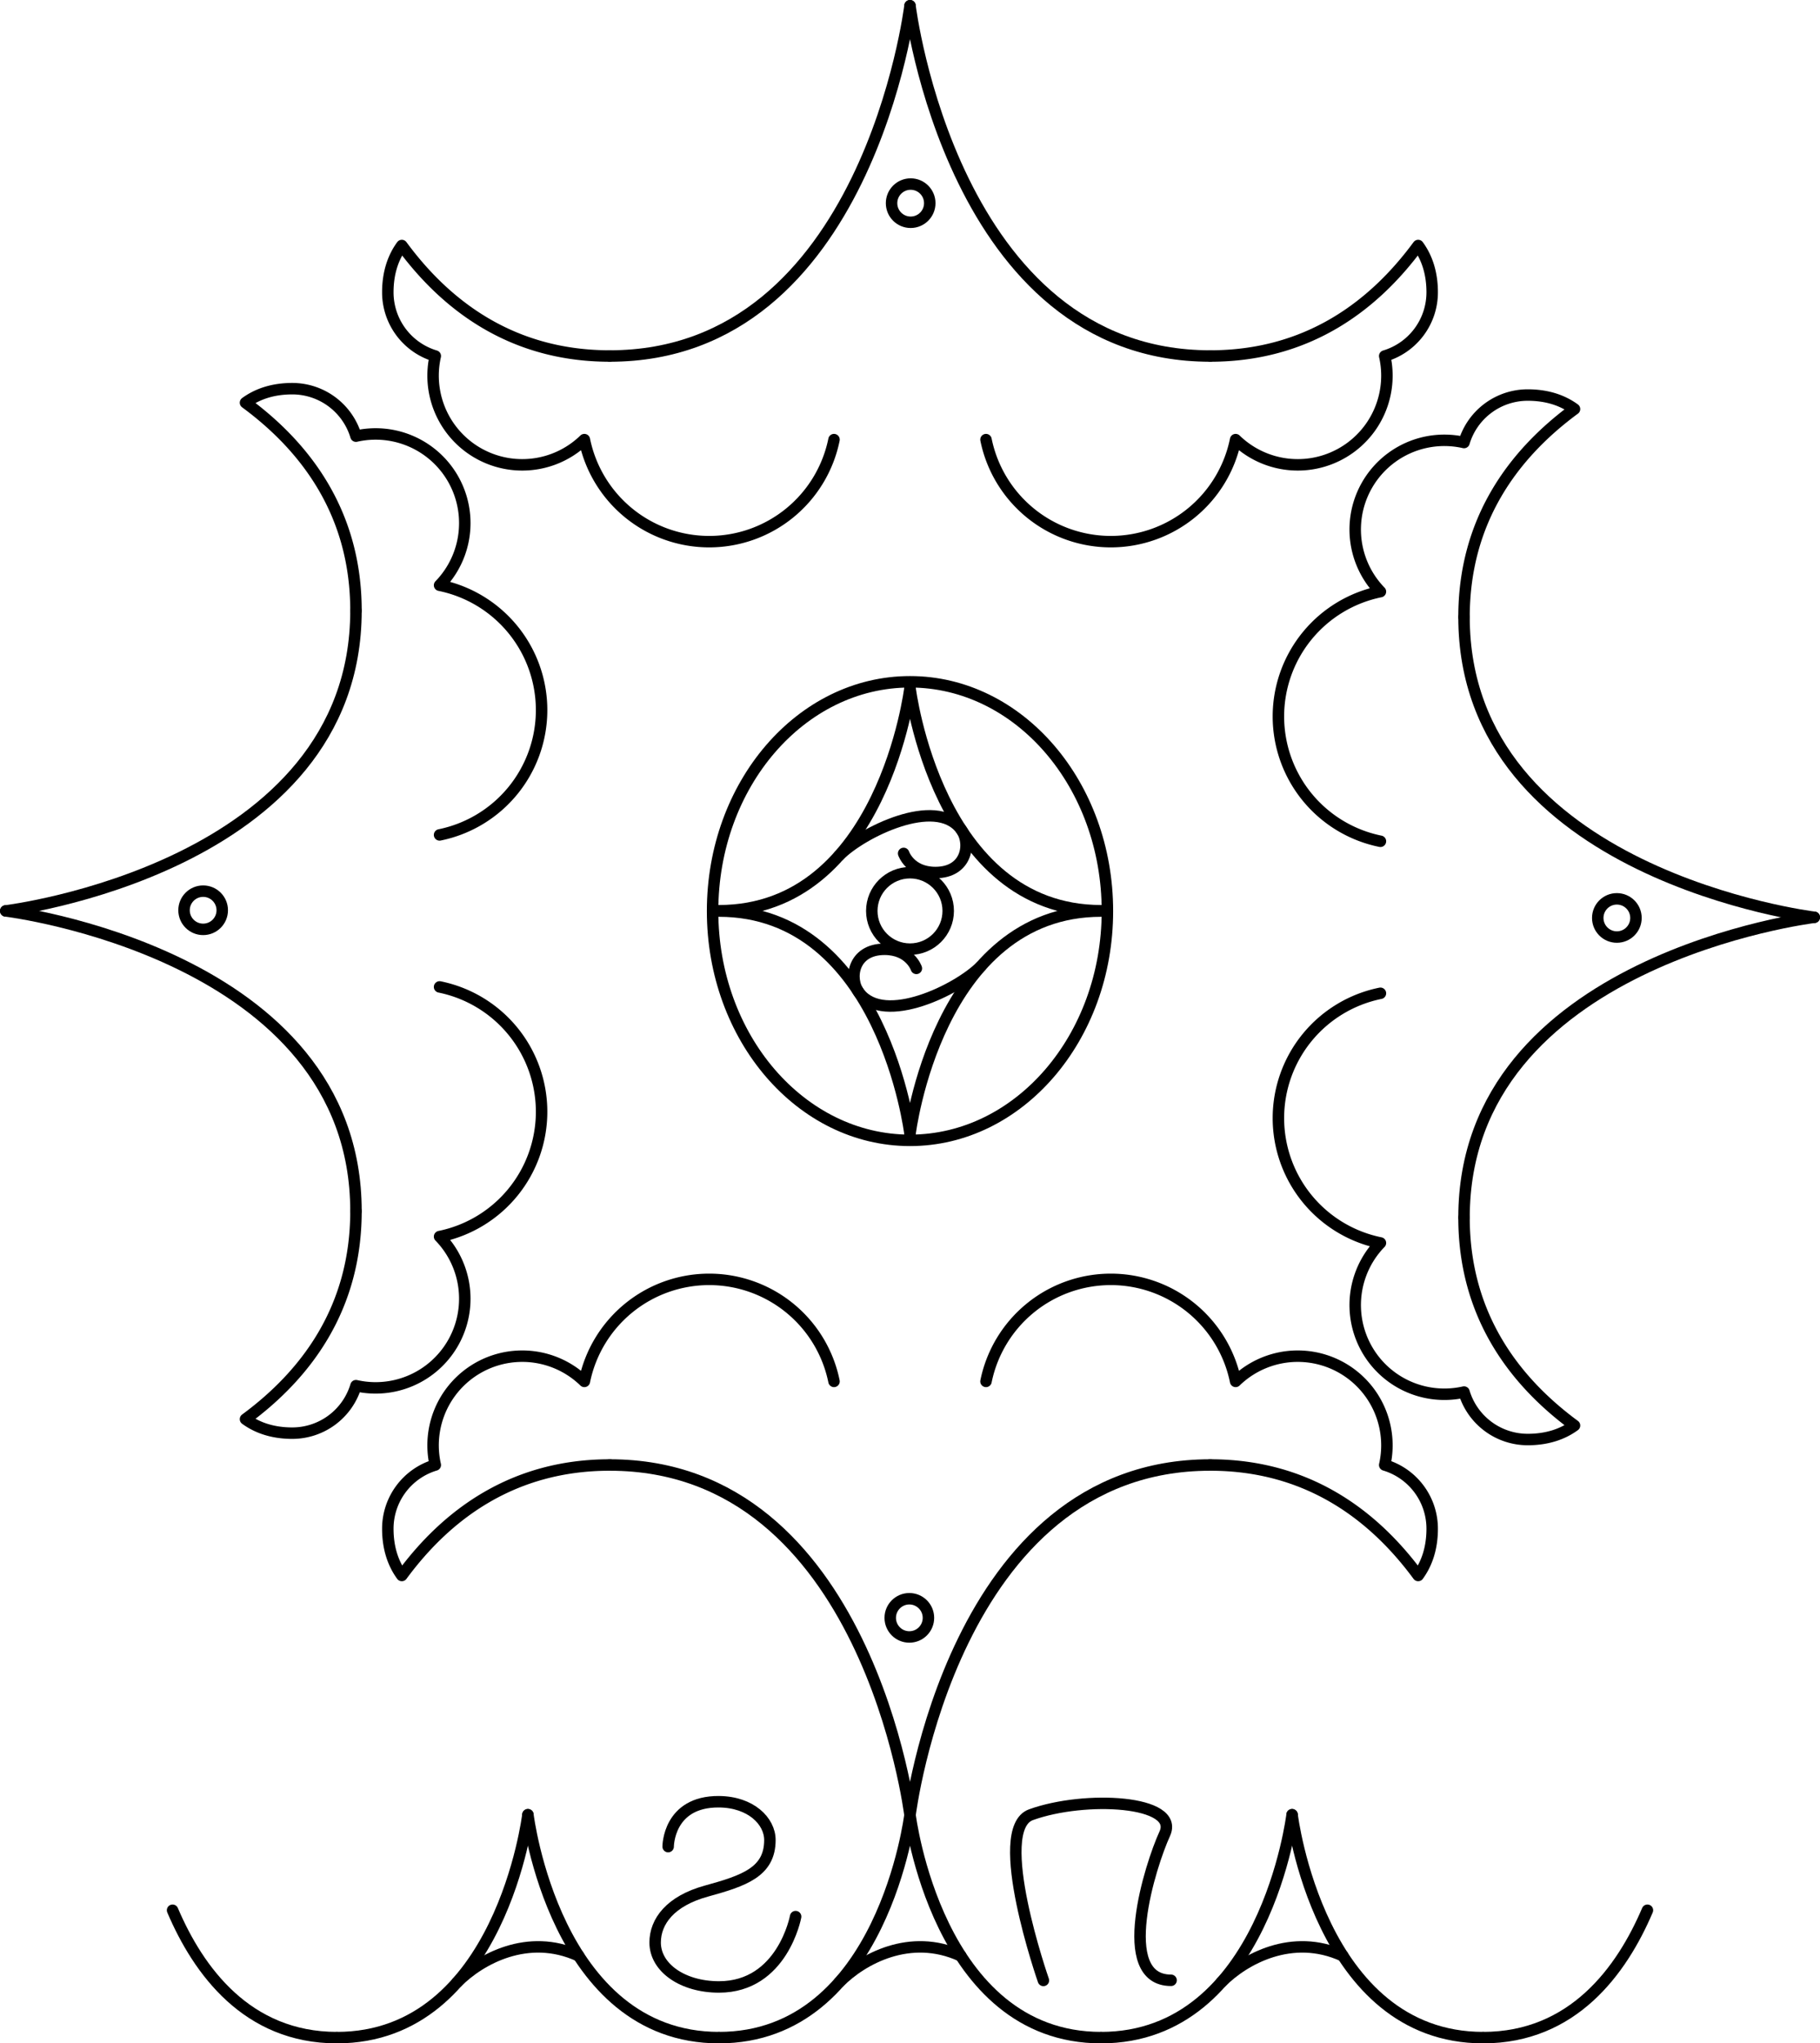 <?xml version="1.0" encoding="UTF-8"?> <svg xmlns="http://www.w3.org/2000/svg" viewBox="0 0 1429 1604.19"> <defs> <style>.cls-1{fill:none;stroke:#000;stroke-linecap:round;stroke-linejoin:round;stroke-width:9px;}</style> </defs> <title>Agapa_logo07</title> <g id="Слой_2" data-name="Слой 2"> <g id="Слой_1-2" data-name="Слой 1"> <path class="cls-1" d="M864.5,715c-128.71,0-150-175-150-175"></path> <path class="cls-1" d="M564.5,715c128.71,0,150-175,150-175"></path> <path class="cls-1" d="M658.92,671.58c18-18.17,75.58-46.55,95.45-20.77C762.73,661.66,759.5,685,734.5,685c-20,0-25-15-25-15"></path> <path class="cls-1" d="M564.5,715.26c128.71,0,150,175,150,175"></path> <path class="cls-1" d="M864.5,715.26c-128.71,0-150,175-150,175"></path> <path class="cls-1" d="M770.08,758.7c-18,18.17-75.58,46.56-95.45,20.77-8.36-10.85-5.13-34.21,19.87-34.21,20,0,25,15,25,15"></path> <circle class="cls-1" cx="714.5" cy="715.14" r="30"></circle> <ellipse class="cls-1" cx="714.5" cy="715.26" rx="155" ry="180"></ellipse> <circle class="cls-1" cx="713.98" cy="1270.14" r="15"></circle> <path class="cls-1" d="M950.21,1150.14c-202.25,0-235.71,275-235.71,275"></path> <path class="cls-1" d="M774.17,1084.5a100,100,0,0,1,196,0,70,70,0,0,1,117.06,65.64,52.19,52.19,0,0,1,37.27,50c0,15.16-4.12,27.32-11,36.74-35.5-48.21-87.55-86.74-163.26-86.74"></path> <path class="cls-1" d="M478.79,1150.14c202.25,0,235.71,275,235.71,275"></path> <path class="cls-1" d="M654.83,1084.5a100,100,0,0,0-196,0,70,70,0,0,0-117.06,65.64,52.19,52.19,0,0,0-37.27,50c0,15.16,4.12,27.32,11,36.74,35.5-48.21,87.55-86.74,163.26-86.74"></path> <circle class="cls-1" cx="715.02" cy="159.5" r="15"></circle> <path class="cls-1" d="M478.79,279.5C681,279.5,714.5,4.5,714.5,4.5"></path> <path class="cls-1" d="M654.83,345.14a100,100,0,0,1-196,0A70,70,0,0,1,341.77,279.5a52.19,52.19,0,0,1-37.27-50c0-15.16,4.12-27.32,11-36.74C351,241,403.08,279.5,478.79,279.5"></path> <path class="cls-1" d="M950.21,279.5C748,279.5,714.5,4.5,714.5,4.5"></path> <path class="cls-1" d="M774.17,345.14a100,100,0,0,0,196,0,70,70,0,0,0,117.06-65.64,52.19,52.19,0,0,0,37.27-50c0-15.16-4.12-27.32-11-36.74C1078,241,1025.92,279.5,950.21,279.5"></path> <circle class="cls-1" cx="159.5" cy="714.62" r="15"></circle> <path class="cls-1" d="M279.5,950.85c0-202.25-275-235.71-275-235.71"></path> <path class="cls-1" d="M345.14,774.81a100,100,0,0,1,0,196,70,70,0,0,1-65.64,117.06,52.19,52.19,0,0,1-50,37.27c-15.16,0-27.32-4.12-36.74-11,48.21-35.5,86.74-87.55,86.74-163.26"></path> <path class="cls-1" d="M279.5,479.43c0,202.25-275,235.71-275,235.71"></path> <path class="cls-1" d="M345.14,655.47a100,100,0,0,0,0-196A70,70,0,0,0,279.5,342.41a52.19,52.19,0,0,0-50-37.27c-15.16,0-27.32,4.12-36.74,11,48.21,35.5,86.74,87.55,86.74,163.26"></path> <circle class="cls-1" cx="1269.5" cy="720.66" r="15"></circle> <path class="cls-1" d="M1149.5,484.43c0,202.25,275,235.71,275,235.71"></path> <path class="cls-1" d="M1083.86,660.47a100,100,0,0,1,0-196,70,70,0,0,1,65.64-117.06,52.19,52.19,0,0,1,50-37.27c15.16,0,27.32,4.12,36.74,11-48.21,35.5-86.74,87.55-86.74,163.26"></path> <path class="cls-1" d="M1149.5,955.85c0-202.25,275-235.71,275-235.71"></path> <path class="cls-1" d="M1083.86,779.81a100,100,0,0,0,0,196,70,70,0,0,0,65.64,117.06,52.19,52.19,0,0,0,50,37.27c15.16,0,27.32-4.12,36.74-11-48.21-35.5-86.74-87.55-86.74-163.26"></path> <path class="cls-1" d="M564.5,1599.69c-128.71,0-150-175-150-175"></path> <path class="cls-1" d="M264.5,1599.69c128.71,0,150-175,150-175"></path> <path class="cls-1" d="M264.5,1599.69c-70.5,0-108.77-52.51-129-100"></path> <path class="cls-1" d="M1164.5,1599.69c70.5,0,108.77-52.51,129-100"></path> <path class="cls-1" d="M454.37,1535.48c-39.87-18.21-77.46,2.6-95.45,20.77"></path> <path class="cls-1" d="M864.5,1599.69c-128.71,0-150-175-150-175"></path> <path class="cls-1" d="M564.5,1599.69c128.71,0,150-175,150-175"></path> <path class="cls-1" d="M754.37,1535.48c-39.87-18.21-77.46,2.6-95.45,20.77"></path> <path class="cls-1" d="M1164.5,1599.69c-128.71,0-150-175-150-175"></path> <path class="cls-1" d="M864.5,1599.69c128.71,0,150-175,150-175"></path> <path class="cls-1" d="M1054.37,1535.48c-39.87-18.21-77.46,2.6-95.45,20.77"></path> <path class="cls-1" d="M524.61,1449.72s-.07-35.52,39.89-35.22c25,.19,40,15.19,40,30.07,0,25.12-20.19,31.91-50,40.12-28.24,7.79-40.07,23.81-40.11,40.3,0,19.92,21.71,34.92,50.11,34.92,50,0,60.19-55.22,60.19-55.22"></path> <path class="cls-1" d="M819.24,1554.79s-41.42-118.64-9.74-130.1c42.36-15.32,117.1-11.27,105,15-11.2,24.31-39.89,115,5,115"></path> </g> </g> </svg> 